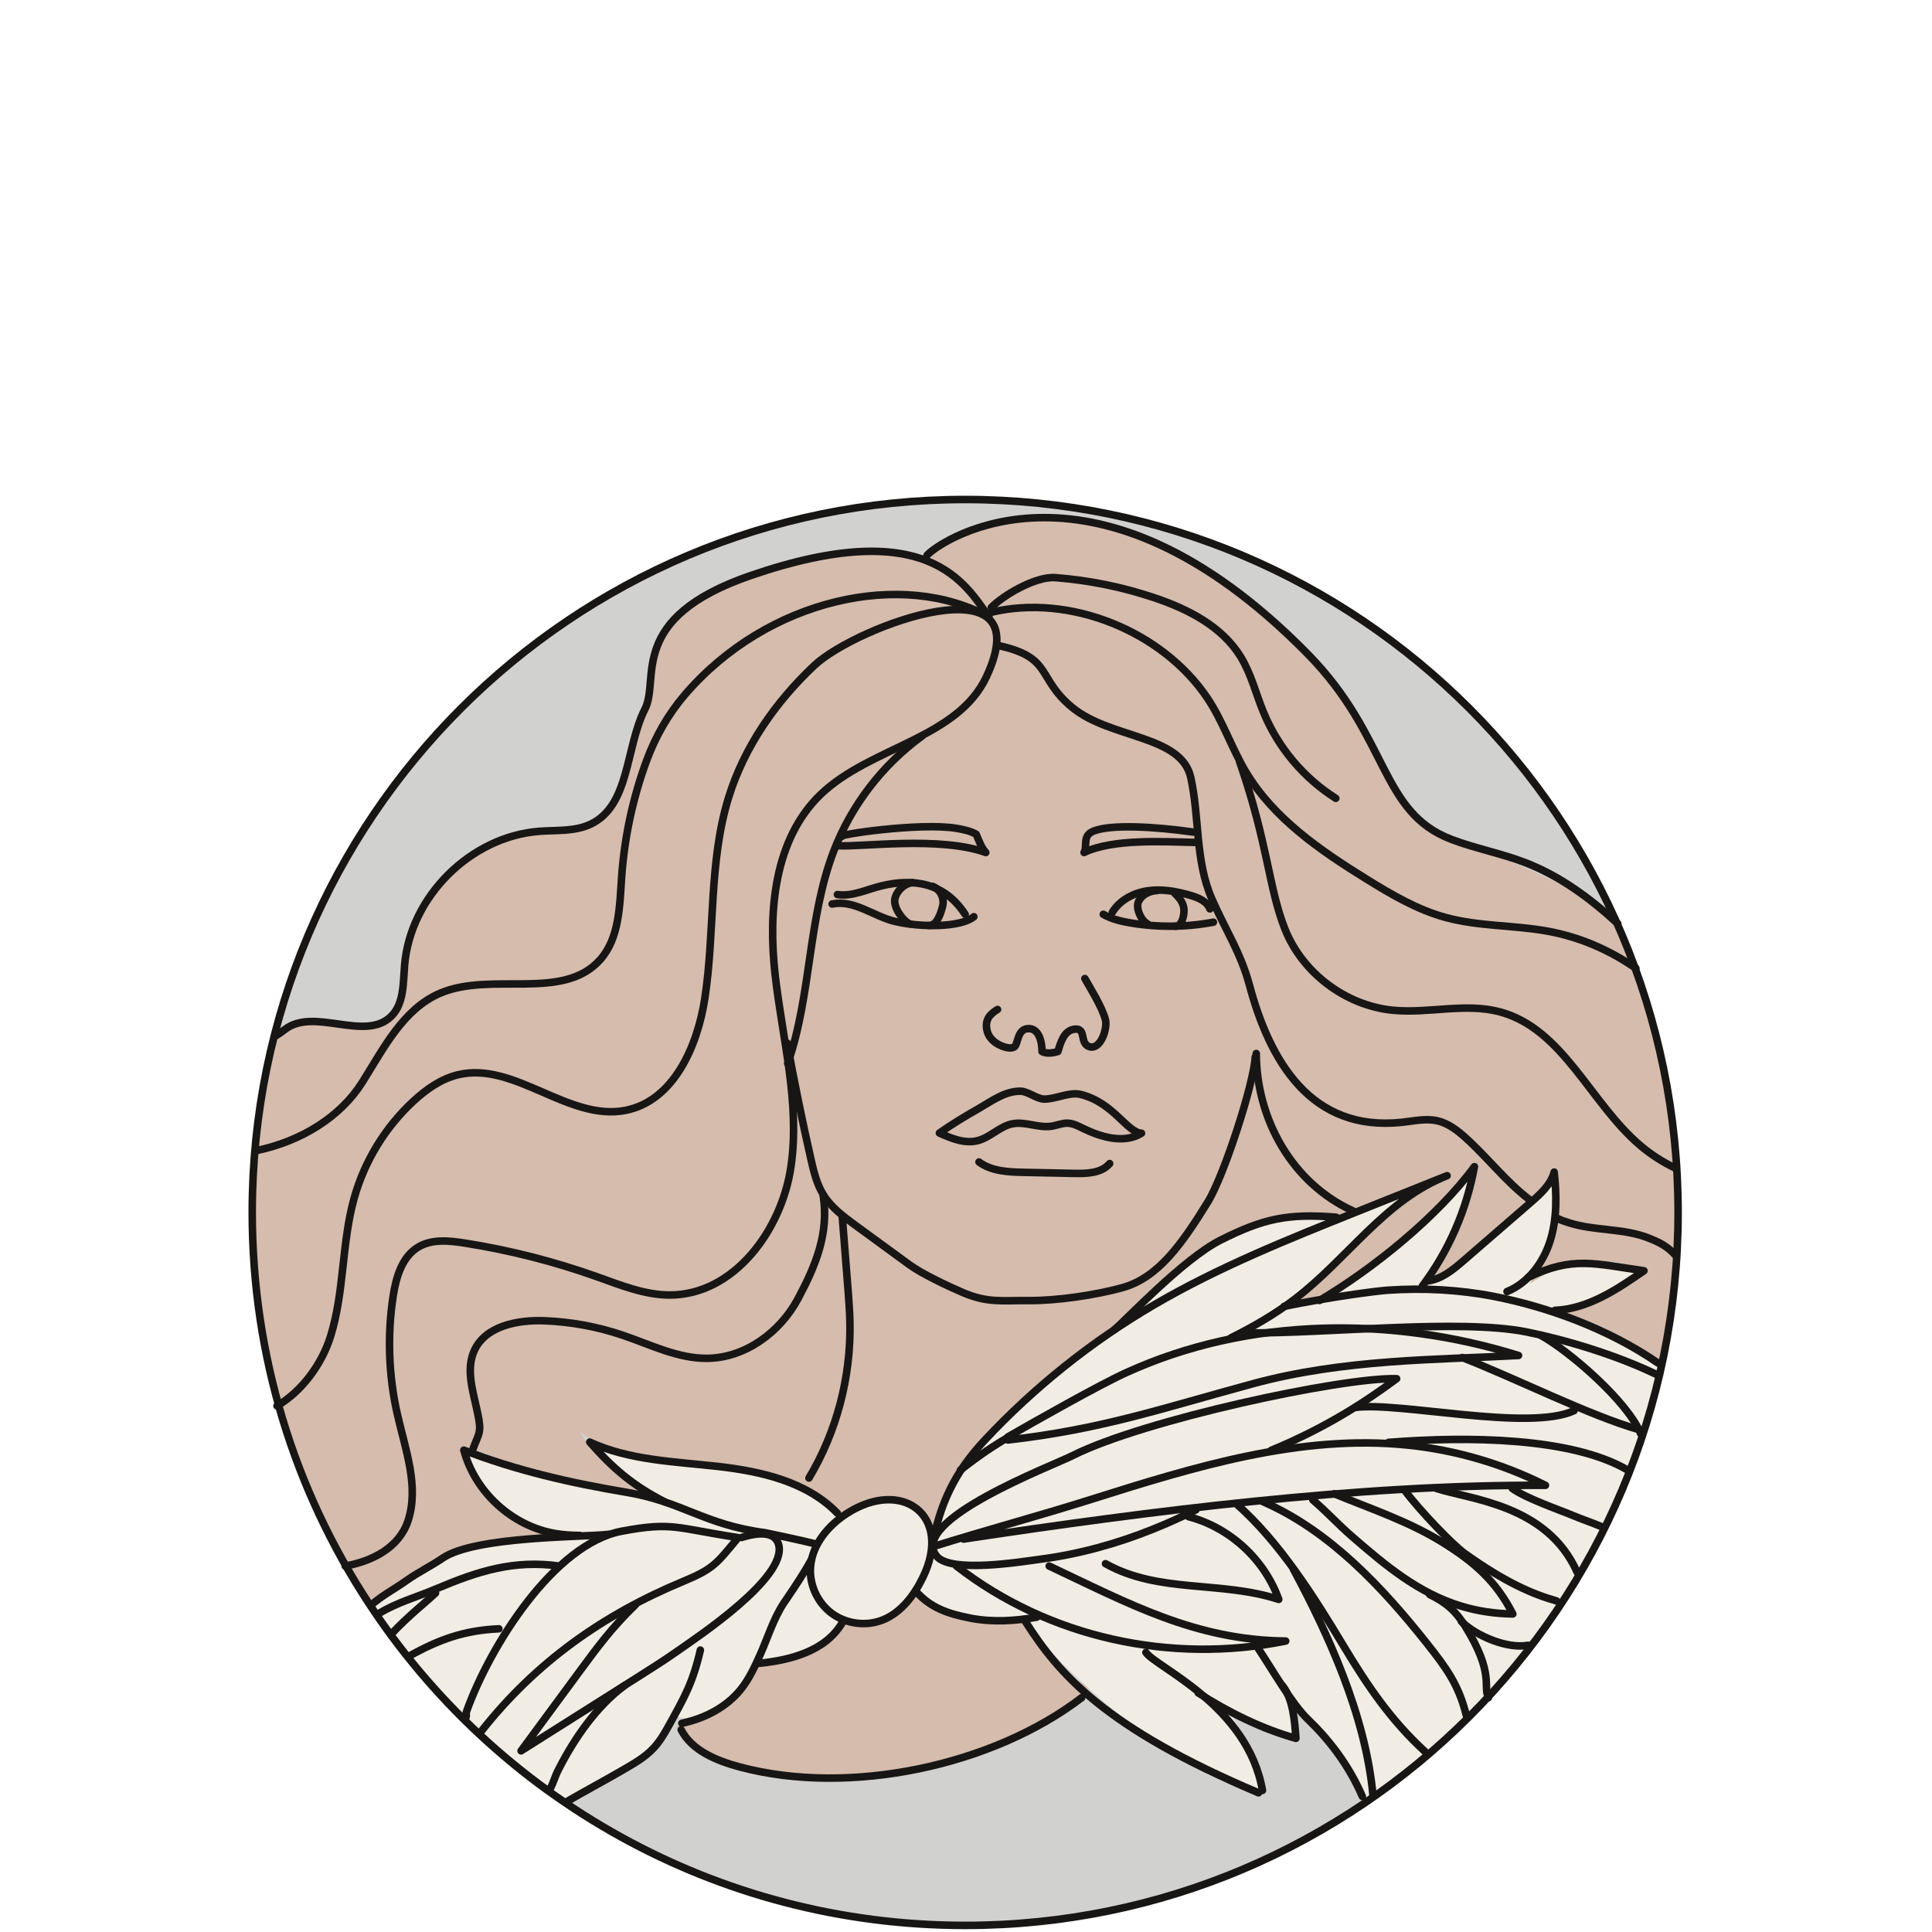 <?xml version="1.0" encoding="UTF-8" standalone="no"?>
<svg
   xmlns:dc="http://purl.org/dc/elements/1.1/"
   xmlns:cc="http://creativecommons.org/ns#"
   xmlns:rdf="http://www.w3.org/1999/02/22-rdf-syntax-ns#"
   xmlns:svg="http://www.w3.org/2000/svg"
   xmlns="http://www.w3.org/2000/svg"
   viewBox="0 0 444.444 444.444"
   height="444.444"
   width="444.444"
   xml:space="preserve"
   id="svg2"
   version="1.1"><defs
     id="defs6"><clipPath
       id="clipPath18"
       clipPathUnits="userSpaceOnUse"><path
         id="path16"
         d="M 0,333.333 H 333.333 V 0 H 0 Z" /></clipPath><clipPath
       id="clipPath46"
       clipPathUnits="userSpaceOnUse"><path
         id="path44"
         d="m 256.193,97.57 c -1.322,0.557 -2.609,1.085 -3.843,1.568 v 0 z M 282.861,86.687 256.193,97.57 c 8.788,-3.706 19.176,-8.742 26.668,-10.883" /></clipPath><clipPath
       id="clipPath54"
       clipPathUnits="userSpaceOnUse"><path
         id="path52"
         d="m 271.642,89.971 c -7.804,-3.638 -30.266,1.59 -37.763,0.547" /></clipPath><clipPath
       id="clipPath62"
       clipPathUnits="userSpaceOnUse"><path
         id="path60"
         d="m 117.56,34.884 c 1.827,-3.568 6.094,-5.329 10.122,-6.405 18.971,-5.072 43.664,0.221 58.994,11.963" /></clipPath><clipPath
       id="clipPath70"
       clipPathUnits="userSpaceOnUse"><path
         id="path68"
         d="m 158.081,58.776 c 2.546,-2.88 5.598,-3.87 9.37,-4.609 3.772,-0.74 7.679,-0.504 11.464,0.164" /></clipPath><clipPath
       id="clipPath78"
       clipPathUnits="userSpaceOnUse"><path
         id="path76"
         d="m 145.322,53.334 c -2.916,-4.913 -9.053,-6.489 -14.742,-7.009" /></clipPath><clipPath
       id="clipPath86"
       clipPathUnits="userSpaceOnUse"><path
         id="path84"
         d="m 100.032,68.437 c -1.416,0.011 -2.828,0.098 -4.224,0.337 -7.405,1.266 -13.823,7.121 -15.761,14.378 9.071,-3.526 18.526,-5.675 28.094,-7.274 9.625,-1.608 13.409,-5.609 23.944,-6.978 0,0 6.565,-1.376 8.62,-1.915" /></clipPath><clipPath
       id="clipPath94"
       clipPathUnits="userSpaceOnUse"><path
         id="path92"
         d="m 140.021,64.249 c -1.489,-2.78 -4.789,-7.526 -4.789,-7.526 -1.779,-2.736 -2.797,-6.07 -3.954,-8.656 -0.964,-2.153 -1.943,-4.332 -3.417,-6.174 -2.497,-3.122 -6.273,-5.046 -10.184,-5.875" /></clipPath><clipPath
       id="clipPath102"
       clipPathUnits="userSpaceOnUse"><path
         id="path100"
         d="m 192.286,103.927 c 1.915,1.572 11.897,12.22 18.334,15.464 7.422,3.742 11.617,4.628 19.976,3.964" /></clipPath><clipPath
       id="clipPath110"
       clipPathUnits="userSpaceOnUse"><path
         id="path108"
         d="m 206.789,41.263 c 5.116,-3.298 11.084,-6.254 16.855,-7.844 -0.214,3.037 -0.496,6.737 -2.302,9.075" /></clipPath><clipPath
       id="clipPath118"
       clipPathUnits="userSpaceOnUse"><path
         id="path116"
         d="m 217.05,49.061 c 2.39,-3.554 5.835,-9.632 8.62,-12.314 3.664,-3.527 7.04,-7.833 9.442,-13.352" /></clipPath><clipPath
       id="clipPath126"
       clipPathUnits="userSpaceOnUse"><path
         id="path124"
         d="m 236.954,23.482 c -1.292,14.095 -7.924,28.256 -13.747,39.125" /></clipPath><clipPath
       id="clipPath134"
       clipPathUnits="userSpaceOnUse"><path
         id="path132"
         d="M 217.871,24.434 C 215.335,39.103 199.509,45.67 197.759,48.24" /></clipPath><clipPath
       id="clipPath142"
       clipPathUnits="userSpaceOnUse"><path
         id="path140"
         d="m 176.962,53.576 c 5.746,-9.03 13.682,-18.334 40.225,-29.553" /></clipPath><clipPath
       id="clipPath150"
       clipPathUnits="userSpaceOnUse"><path
         id="path148"
         d="M 107.731,42.494 C 102.932,38.918 99.157,33.46 96.431,28.132 95.601,26.511 95.726,26.202 94.87,24.57" /></clipPath><clipPath
       id="clipPath158"
       clipPathUnits="userSpaceOnUse"><path
         id="path156"
         d="m 97.606,22.381 c 3.896,2.266 6.283,3.483 10.178,5.749 1.771,1.03 3.569,2.082 4.974,3.573 1.043,1.108 1.837,2.424 2.573,3.756 2.812,5.086 4.223,7.531 5.535,13.192" /></clipPath><clipPath
       id="clipPath166"
       clipPathUnits="userSpaceOnUse"><path
         id="path164"
         d="m 205.115,71.673 c 7.09,-1.848 13.113,-7.372 15.566,-14.276 -10.052,3.267 -20.683,0.994 -29.9,6.167" /></clipPath><clipPath
       id="clipPath174"
       clipPathUnits="userSpaceOnUse"><path
         id="path172"
         d="m 165.059,63.154 c 15.951,-12.405 37.016,-16.938 56.824,-12.942 -15.595,0.154 -27.078,6.467 -40.816,12.942" /></clipPath><clipPath
       id="clipPath182"
       clipPathUnits="userSpaceOnUse"><path
         id="path180"
         d="m 196.999,137.848 c -3.034,-1.859 -6.98,-0.689 -10.176,0.875 -0.813,0.398 -1.649,0.828 -2.553,0.86 -0.96,0.035 -1.875,-0.383 -2.825,-0.527 -2.232,-0.336 -4.505,0.854 -6.719,0.422 -2.193,-0.429 -3.834,-2.351 -5.997,-2.911 -2.22,-0.575 -4.52,0.38 -6.614,1.313 2.207,1.556 4.427,2.879 6.77,4.223 2.342,1.344 4.567,3.039 7.267,2.999 1.177,-0.017 2.776,-1.303 3.952,-1.357 1.902,-0.087 4.441,1.262 6.294,0.821 5.746,-1.368 8.011,-6.542 10.601,-6.718" /></clipPath><clipPath
       id="clipPath190"
       clipPathUnits="userSpaceOnUse"><path
         id="path188"
         d="m 168.951,132.885 c 2.174,-1.615 5.076,-1.735 7.783,-1.79 2.9,-0.06 5.799,-0.12 8.698,-0.18 2.176,-0.045 4.66,0.041 6.07,1.699" /></clipPath><clipPath
       id="clipPath198"
       clipPathUnits="userSpaceOnUse"><path
         id="path196"
         d="m 202.746,179.229 c 0.81,-0.74 1.53,-1.692 1.58,-2.787 0.05,-1.095 -0.413,-2.971 -1.505,-2.873" /></clipPath><clipPath
       id="clipPath206"
       clipPathUnits="userSpaceOnUse"><path
         id="path204"
         d="m 199.674,179.726 c -1.277,-0.052 -2.582,-0.693 -3.168,-1.829 -0.585,-1.136 0.389,-3.336 1.526,-3.918" /></clipPath><clipPath
       id="clipPath214"
       clipPathUnits="userSpaceOnUse"><path
         id="path212"
         d="m 157.534,181.094 c -1.409,-0.091 -2.84,-1.442 -3.105,-2.828 -0.265,-1.387 1.282,-3.682 2.557,-4.287" /></clipPath><clipPath
       id="clipPath222"
       clipPathUnits="userSpaceOnUse"><path
         id="path220"
         d="m 160.964,180.451 c 1.275,-0.515 2.052,-2.032 1.725,-3.368 -0.327,-1.335 -1.051,-3.51 -2.419,-3.378" /></clipPath><clipPath
       id="clipPath230"
       clipPathUnits="userSpaceOnUse"><path
         id="path228"
         d="m 208.801,176.564 c -0.503,1.313 -1.986,1.927 -3.335,2.322 -2.38,0.697 -4.882,1.16 -7.336,0.813 -2.455,-0.347 -4.871,-1.601 -6.165,-3.716" /></clipPath><clipPath
       id="clipPath238"
       clipPathUnits="userSpaceOnUse"><path
         id="path236"
         d="m 190.402,175.628 c 1.402,-0.815 3.012,-1.196 4.61,-1.47 4.753,-0.817 9.651,-0.778 14.391,0.113" /></clipPath><clipPath
       id="clipPath246"
       clipPathUnits="userSpaceOnUse"><path
         id="path244"
         d="m 144.519,179.037 c 2.56,-0.377 5.039,0.878 7.554,1.491 5.591,1.363 10.933,0.566 14.491,-4.907" /></clipPath><clipPath
       id="clipPath254"
       clipPathUnits="userSpaceOnUse"><path
         id="path252"
         d="m 168.064,175.214 c -2.261,-1.869 -9.179,-1.871 -13.602,-0.817 -3.77,0.899 -7.038,3.79 -10.855,3.009" /></clipPath><clipPath
       id="clipPath262"
       clipPathUnits="userSpaceOnUse"><path
         id="path260"
         d="m 187.218,164.542 c 0.685,-1.233 3.011,-4.926 3.558,-7.115 0.375,-1.502 -0.821,-5.199 -2.737,-4.652 -1.86,0.532 -0.418,3.397 -2.736,3.01 -1.642,-0.273 -2.231,-2.131 -2.736,-3.831 0,0 -1.707,-0.603 -2.737,0 0,0 0.068,3.778 -2.155,3.942 -2.223,0.163 -1.912,-2.825 -2.696,-3.194 -0.484,-0.229 -1.119,-0.137 -1.645,0.031 -1.598,0.51 -2.755,1.547 -3.028,2.982 -0.327,1.712 0.488,2.673 1.843,3.491" /></clipPath><clipPath
       id="clipPath270"
       clipPathUnits="userSpaceOnUse"><path
         id="path268"
         d="m 247.835,76.562 c 5.746,-1.915 19.155,-2.736 24.354,-14.503" /></clipPath><clipPath
       id="clipPath278"
       clipPathUnits="userSpaceOnUse"><path
         id="path276"
         d="m 242.362,76.289 c 2.668,-3.604 8.408,-9.524 10.398,-10.946 7.005,-5.003 11.704,-7.034 15.872,-8.209" /></clipPath><clipPath
       id="clipPath286"
       clipPathUnits="userSpaceOnUse"><path
         id="path284"
         d="m 265.895,102.969 c 5.091,-2.798 15.101,-11.565 17.24,-16.966" /></clipPath><clipPath
       id="clipPath294"
       clipPathUnits="userSpaceOnUse"><path
         id="path292"
         d="m 230.27,75.624 c 6.431,-2.641 12.78,-4.758 18.525,-8.291 5.746,-3.534 9.456,-6.909 12.284,-12.447 -3.029,0.035 -6.018,0.482 -8.815,1.32 -7.499,2.247 -13.227,7.12 -18.712,11.858 -2.816,2.433 -4.18,4.075 -6.996,6.508" /></clipPath><clipPath
       id="clipPath302"
       clipPathUnits="userSpaceOnUse"><path
         id="path300"
         d="m 263.706,112.957 c 7.743,3.744 11.485,2.346 20.003,1.158 -4.677,-3.242 -9.696,-6.603 -15.382,-6.831" /></clipPath><clipPath
       id="clipPath310"
       clipPathUnits="userSpaceOnUse"><path
         id="path308"
         d="m 260.076,110.527 c 3.682,1.498 6.281,5.006 7.463,8.801 1.181,3.795 1.106,7.868 0.672,11.819 -0.569,-2.168 -2.349,-3.771 -4.043,-5.239 -3.838,-3.327 -7.676,-6.653 -11.514,-9.98 -1.9,-1.647 -3.978,-3.373 -6.483,-3.601" /></clipPath><clipPath
       id="clipPath318"
       clipPathUnits="userSpaceOnUse"><path
         id="path316"
         d="m 165.743,79.709 c 3.38,2.658 5.806,4.243 8.552,5.861" /></clipPath><clipPath
       id="clipPath326"
       clipPathUnits="userSpaceOnUse"><path
         id="path324"
         d="m 173.952,85.456 c 4.55,2.619 15.684,8.928 20.464,11.1 21.01,9.548 45.611,9.788 67.647,2.935 -14.228,-0.764 -30.131,-0.611 -45.834,-4.868 -15.702,-4.258 -26.112,-7.874 -42.277,-9.714" /></clipPath><clipPath
       id="clipPath334"
       clipPathUnits="userSpaceOnUse"><path
         id="path332"
         d="m 227.722,108.989 c 9.256,5.504 20.339,14.422 26.725,23.092 -1.332,-7.432 -4.43,-14.54 -8.967,-20.575" /></clipPath><clipPath
       id="clipPath342"
       clipPathUnits="userSpaceOnUse"><path
         id="path340"
         d="m 144.503,72.279 c -5.236,5.421 -13.137,7.222 -20.626,8.068 -7.488,0.846 -15.256,1.047 -22.101,4.2 4.017,-4.592 7.503,-7.529 12.933,-10.311" /></clipPath><clipPath
       id="clipPath350"
       clipPathUnits="userSpaceOnUse"><path
         id="path348"
         d="M 75.168,58.502 C 73.201,56.63 70.662,54.749 67.506,51.387" /></clipPath><clipPath
       id="clipPath358"
       clipPathUnits="userSpaceOnUse"><path
         id="path356"
         d="m 70.516,47.556 c 5.263,2.948 9.609,4.499 15.582,4.769" /></clipPath><clipPath
       id="clipPath366"
       clipPathUnits="userSpaceOnUse"><path
         id="path364"
         d="M 109.646,56.45 C 105.641,52.59 103.162,49.23 99.851,44.737 96.542,40.244 93.233,35.752 89.923,31.26 l 19.961,12.615 c 2.305,1.458 4.611,2.915 6.845,4.479 3.795,2.657 19.034,12.771 17.667,18.415 -0.54,2.231 -3.15,2.339 -6.416,1.311" /></clipPath><clipPath
       id="clipPath374"
       clipPathUnits="userSpaceOnUse"><path
         id="path372"
         d="M 127.296,68.08 C 116.685,69.696 116.077,70.816 107.32,69.174 95.611,66.979 84.605,49.398 80.559,38.192 80.264,37.376 80.648,37.706 80.367,36.884" /></clipPath><clipPath
       id="clipPath382"
       clipPathUnits="userSpaceOnUse"><path
         id="path380"
         d="m 83.103,34.695 c 9.35,11.835 20.924,20.058 34.861,25.839 5.221,2.166 5.711,3.069 9.332,7.409" /></clipPath><clipPath
       id="clipPath390"
       clipPathUnits="userSpaceOnUse"><path
         id="path388"
         d="m 104.995,68.627 c -4.177,-0.502 -22.986,-0.274 -28.609,-4.11 -1.992,-1.36 -4.173,-2.412 -6.144,-3.801 -2.602,-1.835 -3.531,-2.139 -6.02,-4.129" /></clipPath><clipPath
       id="clipPath398"
       clipPathUnits="userSpaceOnUse"><path
         id="path396"
         d="m 65.317,54.945 c 3.402,2.014 6.308,2.735 9.949,4.274 7.283,3.079 13.415,5.027 21.246,3.935" /></clipPath><clipPath
       id="clipPath406"
       clipPathUnits="userSpaceOnUse"><path
         id="path404"
         d="m 221.607,107.965 c 7.459,1.533 15.769,2.652 17.889,2.795 6.138,0.413 12.333,0.095 18.374,-1.084 8.948,-1.745 19.545,-5.481 28.275,-11.496" /></clipPath><clipPath
       id="clipPath414"
       clipPathUnits="userSpaceOnUse"><path
         id="path412"
         d="m 285.965,96.176 c -7.287,3.523 -16.142,6.103 -22.537,7.38 -11.476,2.291 -33.943,-0.268 -48.429,-0.173" /></clipPath><clipPath
       id="clipPath422"
       clipPathUnits="userSpaceOnUse"><path
         id="path420"
         d="m 206.389,72.847 c -2.416,-1.196 -4.875,-2.307 -7.384,-3.317 -6.243,-2.514 -12.797,-4.331 -19.477,-5.199 -3.359,-0.436 -15.489,-2.469 -17.911,0.557 -4.923,6.15 19.936,15.531 23.503,17.333 12.091,6.108 46.421,13.528 55.907,13.269 -5.439,-4.039 -12.347,-8.529 -21.651,-12.36" /></clipPath><clipPath
       id="clipPath430"
       clipPathUnits="userSpaceOnUse"><path
         id="path428"
         d="m 218.008,74.236 c 11.457,-5 20.569,-14.769 28.197,-24.376 3.354,-4.225 5.548,-7.219 6.829,-12.428" /></clipPath><clipPath
       id="clipPath438"
       clipPathUnits="userSpaceOnUse"><path
         id="path436"
         d="m 245.919,31.138 c -5.887,5.398 -9.899,11.322 -14.064,18.249 -4.945,8.227 -11.04,17.961 -18.543,24.544" /></clipPath><clipPath
       id="clipPath446"
       clipPathUnits="userSpaceOnUse"><path
         id="path444"
         d="m 166.29,67.806 c 31.944,4.834 68.113,9.45 100.421,9.279 -7.428,3.735 -15.541,6.102 -23.812,6.946 -18.505,1.89 -36.856,-3.776 -54.595,-9.374 -9.532,-3.008 -17.955,-5.212 -27.487,-8.219 1.374,7.442 3.909,12.86 9.075,18.39 8.553,9.155 18.44,17.061 29.253,23.39 11.113,6.505 23.119,11.314 35.074,16.097 5.17,2.069 10.341,4.138 15.511,6.207 -10.81,-4.263 -17.058,-14.251 -26.292,-21.305 -3.425,-2.616 -7.165,-4.759 -11.025,-6.688" /></clipPath><clipPath
       id="clipPath454"
       clipPathUnits="userSpaceOnUse"><path
         id="path452"
         d="m 146.12,72.209 c -3.191,-2.061 -5.89,-5.287 -6.233,-9.07 -0.28,-3.077 1.132,-6.255 3.603,-8.11 2.471,-1.854 5.917,-2.323 8.794,-1.195 3.19,1.251 5.418,4.192 6.935,7.265 5.296,10.726 -3.502,17.31 -13.099,11.11" /></clipPath><clipPath
       id="clipPath462"
       clipPathUnits="userSpaceOnUse"><path
         id="path460"
         d="m 159.104,206.377 c -6.851,-4.984 -12.215,-11.986 -15.242,-19.899 -4.47,-11.681 -3.82,-24.787 -7.924,-36.602" /></clipPath><clipPath
       id="clipPath470"
       clipPathUnits="userSpaceOnUse"><path
         id="path468"
         d="m 135.85,153.4 c 1.222,-6.695 2.586,-13.364 4.091,-20.002 0.485,-2.141 1.003,-4.322 2.161,-6.186 1.364,-2.195 3.502,-3.775 5.589,-5.299 3.087,-2.256 6.175,-4.511 9.262,-6.767 2.164,-1.58 6.732,-3.731 9.195,-4.785 4.304,-1.842 6.746,-1.352 11.427,-1.391 4.824,-0.04 11.422,0.935 16.074,2.212 6.237,1.711 10.335,7.592 14.777,14.776 2.833,4.584 7.992,20.596 8.196,25.047" /></clipPath><clipPath
       id="clipPath478"
       clipPathUnits="userSpaceOnUse"><path
         id="path476"
         d="m 145.351,123.495 c 0.248,-3.274 0.756,-9.434 1.004,-12.709 0.142,-1.866 0.283,-3.735 0.321,-5.607 0.193,-9.422 -2.302,-18.887 -7.071,-26.835" /></clipPath><clipPath
       id="clipPath486"
       clipPathUnits="userSpaceOnUse"><path
         id="path484"
         d="m 142.068,127.053 c 1.002,-6.459 -1.275,-12.013 -4.359,-17.776 -3.083,-5.763 -9.076,-10.189 -15.611,-10.275 -5.103,-0.067 -9.848,2.371 -14.683,4.004 -4.32,1.458 -8.849,2.295 -13.405,2.476 -4.659,0.185 -10.18,-0.868 -12.14,-5.098 -1.539,-3.32 -0.21,-7.168 0.543,-10.749 0.752,-3.581 0.275,-3.355 -0.82,-6.365" /></clipPath><clipPath
       id="clipPath494"
       clipPathUnits="userSpaceOnUse"><path
         id="path492"
         d="m 171.074,228.574 c 1.989,2.063 7.61,5.419 11.05,5.155 5.779,-0.442 11.503,-1.6 17,-3.438 5.857,-1.96 11.762,-4.961 14.988,-10.227 1.822,-2.975 2.641,-6.439 3.978,-9.661 2.503,-6.037 6.912,-11.268 12.438,-14.759" /></clipPath><clipPath
       id="clipPath502"
       clipPathUnits="userSpaceOnUse"><path
         id="path500"
         d="m 205.938,189.818 c -6.769,0.959 -14.228,1.367 -17.215,0.173 -2.052,-0.821 -0.975,-2.591 -1.641,-3.695 5.063,2.399 13.586,1.856 19.293,1.736" /></clipPath><clipPath
       id="clipPath510"
       clipPathUnits="userSpaceOnUse"><path
         id="path508"
         d="m 144.726,187.461 c 3.967,-0.236 17.533,1.663 25.395,-1.168 -0.85,0.955 -1.145,2.009 -1.657,3.153 -1.019,0.575 -2.212,0.818 -3.386,1.017 -6.311,1.068 -21.207,-1.166 -19.858,-1.434" /></clipPath><clipPath
       id="clipPath518"
       clipPathUnits="userSpaceOnUse"><path
         id="path516"
         d="m 47.384,154.523 c 0.575,0.347 1.16,0.746 1.761,1.215 5.046,3.934 13.818,-2.198 18.374,2.295 2.216,2.186 2.049,5.716 2.305,8.818 0.977,11.863 11.419,22.222 23.288,23.105 2.982,0.222 6.122,-0.059 8.82,1.23 6.823,3.26 5.965,13.162 9.39,19.903 2.602,5.122 -3.254,15.638 18.295,23.026 30.514,10.462 36.942,-1.436 41.046,-7.183 -14.776,8.21 -38.173,3.284 -52.487,-13.432 -2.858,-3.337 -5.053,-7.182 -6.573,-11.305 -2.378,-6.449 -3.837,-13.237 -4.32,-20.095 -0.353,-5.025 -0.37,-10.579 -3.731,-14.332 -6.435,-7.182 -18.754,-1.964 -27.617,-5.764 -6.352,-2.724 -9.726,-9.498 -13.403,-15.35 -3.754,-5.972 -10.545,-10.2 -18.286,-11.806" /></clipPath><clipPath
       id="clipPath526"
       clipPathUnits="userSpaceOnUse"><path
         id="path524"
         d="m 59.57,63.154 c 4.7,0.831 9.31,3.203 10.832,7.769 1.984,5.949 -0.451,12.334 -1.835,18.45 -1.51,6.673 -1.754,13.629 -0.716,20.39 0.496,3.234 1.522,6.764 4.33,8.442 2.356,1.409 5.32,1.114 8.031,0.686 7.78,-1.227 15.445,-3.181 22.863,-5.826 4.064,-1.45 8.172,-3.129 12.486,-3.137 11.104,-0.019 19.363,11.206 20.946,22.196 1.583,10.99 -1.494,22.042 -2.738,33.075 -1.245,11.034 -0.136,23.456 7.879,31.14 8.588,8.234 23.593,9.551 28.611,20.342 9.562,20.571 -22.491,8.701 -29.73,1.893 -6.675,-6.277 -12.095,-14.048 -14.796,-22.804 -3.435,-11.134 -2.341,-23.124 -4.097,-34.643 -1.272,-8.346 -5.434,-17.742 -13.724,-19.341 -9.825,-1.896 -19.1,8.468 -28.837,6.16 -2.922,-0.692 -5.468,-2.485 -7.678,-4.518 -4.9,-4.509 -8.508,-10.408 -10.29,-16.824 -2.149,-7.74 -1.668,-16.049 -4.037,-23.725 -1.512,-4.9 -4.977,-9.58 -9.266,-12.087" /></clipPath><clipPath
       id="clipPath534"
       clipPathUnits="userSpaceOnUse"><path
         id="path532"
         d="m 216.798,151.611 c 0.055,-11.452 6.25,-22.411 16.671,-27.161" /></clipPath><clipPath
       id="clipPath542"
       clipPathUnits="userSpaceOnUse"><path
         id="path540"
         d="m 171.074,227.753 c 13.523,3.225 29.446,-3.22 37.239,-14.732 2.697,-3.985 4.209,-8.653 6.671,-12.787 4.79,-8.048 12.822,-13.554 20.782,-18.49 4.346,-2.695 8.819,-5.33 13.754,-6.671 5.685,-1.545 11.7,-1.296 17.497,-2.342 5.542,-1 10.667,-3.211 15.297,-6.414" /></clipPath><clipPath
       id="clipPath550"
       clipPathUnits="userSpaceOnUse"><path
         id="path548"
         d="m 213.904,202.027 c 4.925,-14.161 5.023,-21.856 7.847,-28.95 3.014,-7.571 10.456,-13.182 18.563,-13.998 6.165,-0.621 12.529,1.313 18.515,-0.285 10.936,-2.918 15.594,-15.699 24.212,-23.037 1.82,-1.551 3.844,-2.859 5.999,-3.895" /></clipPath><clipPath
       id="clipPath558"
       clipPathUnits="userSpaceOnUse"><path
         id="path556"
         d="m 172.305,222.007 c 9.441,-2.053 6.54,-5.573 12.724,-10.672 6.603,-5.443 18.845,-4.734 20.47,-12.101 1.547,-7.014 0.723,-14.287 3.665,-21.001 2.284,-5.214 4.96,-9.236 6.448,-14.787 3.506,-13.08 10.557,-25.43 26.386,-23.706 2.018,0.219 4.071,0.705 6.05,0.255 1.879,-0.428 3.468,-1.655 4.897,-2.948 3.98,-3.6 6.84,-7.469 11.035,-10.682" /></clipPath><clipPath
       id="clipPath566"
       clipPathUnits="userSpaceOnUse"><path
         id="path564"
         d="m 268.632,123.218 c 0.85,-0.429 1.275,-0.554 2.204,-0.848 4.412,-1.395 9.295,-0.899 13.604,-2.585 1.962,-0.768 3.29,-1.451 4.715,-2.997" /></clipPath><clipPath
       id="clipPath574"
       clipPathUnits="userSpaceOnUse"><path
         id="path572"
         d="m 159.991,237.604 c 2.653,2.856 29.143,20.113 65.674,-17.034 14.095,-14.333 12.442,-27.322 24.829,-32.017 4.136,-1.567 8.526,-2.387 12.655,-3.973 6.044,-2.321 11.253,-6.155 16.038,-10.567" /></clipPath><clipPath
       id="clipPath586"
       clipPathUnits="userSpaceOnUse"><path
         id="path584"
         d="M 0,333.333 H 333.333 V 0 H 0 Z" /></clipPath></defs><g
     transform="matrix(1.333,0,0,-1.333,0,444.444)"
     id="g10"><g
       id="g12"><g
         clip-path="url(#clipPath18)"
         id="g14"><g
           transform="translate(289.806,123.971)"
           id="g20"><path
             id="path22"
             style="fill:#d1d1d0;fill-opacity:1;fill-rule:nonzero;stroke:none"
             d="m 0,0 c 0,-67.951 -55.085,-123.036 -123.036,-123.036 -67.951,0 -123.036,55.085 -123.036,123.036 0,67.951 55.085,123.036 123.036,123.036 C -55.085,123.036 0,67.951 0,0" /></g><g
           transform="translate(145.767,53.577)"
           id="g24"><path
             id="path26"
             style="fill:#d5bcad;fill-opacity:1;fill-rule:nonzero;stroke:none"
             d="m 0,0 c -0.436,-3.226 -5.523,-4.836 -8.483,-6.02 -2.736,-1.095 -6.841,-0.946 -6.841,-2.463 0,-0.274 -2.514,-3.131 -3.831,-4.378 -2.672,-2.532 -6.437,-4.216 -9.96,-5.285 3.543,-5.286 10.267,-7.404 16.58,-8.211 14.705,-1.879 21.726,-0.755 35.794,3.918 4.731,1.572 18.555,8.269 18.882,11.22 C 36.919,-8.634 32.95,-5.478 32.016,0.274 32.071,-0.065 25.588,-0.556 20.249,0.547 16.272,1.369 13.233,3.733 12.587,4.378 12.314,4.652 10.946,1.915 6.18,-0.071 3.814,-1.057 2.162,-1.494 0,0" /></g><g
           transform="translate(93.761,24.03)"
           id="g28"><path
             id="path30"
             style="fill:#f1ede4;fill-opacity:1;fill-rule:nonzero;stroke:none"
             d="m 0,0 c 1.38,-0.859 2.609,-1.375 3.571,-1.375 1.095,0 10.906,5.307 14.777,8.209 3.871,2.903 1.642,4.379 4.718,6.276 2.873,-0.86 7.387,1.185 9.511,3.302 2.125,2.117 3.48,5.862 4.935,5.949 5.737,0.345 12.861,2.231 14.718,7.662 4.407,-2.224 10.501,0.206 12.169,4.851 4.573,-5.054 10.593,-5.054 19.119,-5.413 3.209,-5.789 27.321,-28.373 40.729,-29.468 -1.329,7.122 -6.294,14.777 -6.294,14.777 l 11.493,-5.199 c 0.206,2.34 1.039,2.978 0.274,5.199 5.199,-5.199 9.857,-9.096 12.314,-16.418 13.323,8.858 27.308,24.092 35.573,37.489 8.265,13.396 10.988,23.701 15.552,38.766 -3.556,0.736 -5.948,2.538 -8.711,3.922 -2.792,1.398 -5.951,2.385 -9.03,4.378 5.815,1.855 9.03,2.736 14.556,6.828 -5.965,2.087 -12.569,2.308 -18.66,0.624 3.018,4.915 5.034,10.86 3.283,16.355 -2.503,-3.718 -7.034,-7.642 -11.493,-11.219 -5.21,-4.181 -10.291,-7.728 -11.445,-7.485 10.898,15.147 6.041,14.783 9.256,20.346 -6.294,-6.841 -7.019,-9.208 -14.229,-15.051 -0.608,-0.492 -10.254,-7.086 -10.946,-7.662 -1.054,-0.876 -7.944,-1.907 -6.841,-1.094 5.199,3.831 11.401,11.254 14.503,13.682 6.294,4.926 10.063,7.578 12.587,8.483 -3.344,-0.905 -13.888,-5.514 -18.607,-7.662 -7.364,2.987 -17.079,-1.471 -23.579,-6.041 C 108.295,89.139 103.17,84.754 98.054,80.377 92.152,75.327 89.65,72.907 83.748,67.857 77.762,62.735 70.613,58.006 67.603,44.871 c -0.778,-0.01 -3.249,5.803 -6.567,6.02 -3.1,0.202 -8.151,-1.273 -10.202,-3.69 -2.059,5.283 -8.55,6.99 -14.132,7.987 -9.754,1.742 -20.817,2.818 -28.205,5.28 2.212,-3.901 8.672,-8.522 12.861,-10.124 -10.844,1.644 -25.471,5.634 -35.912,8.994 2.663,-8.144 12.569,-15.435 21.136,-15.562 -12.891,0.691 -22.74,0.573 -36.395,-11.493 5.719,-7.089 5.473,-8.209 12.861,-16.145 1.137,-1.22 3.248,-3.581 5.743,-6.183" /></g><g
           transform="translate(82.552,33.984)"
           id="g32"><path
             id="path34"
             style="fill:#f1ede4;fill-opacity:1;fill-rule:nonzero;stroke:none"
             d="M 0,0 C 3.53,-3.683 7.826,-7.849 11.209,-9.955" /></g><g
           transform="translate(63.675,56.039)"
           id="g36"><path
             id="path38"
             style="fill:#d5bcad;fill-opacity:1;fill-rule:nonzero;stroke:none"
             d="m 0,0 c -8.233,14.048 -15.926,30.99 -18.334,47.614 -2.03,14.014 -1.686,25.476 -0.274,39.131 0.821,7.935 1.369,9.851 3.01,12.314 1.718,2.576 6.553,2.1 10.125,1.368 10.672,-2.189 11.767,4.104 11.493,10.125 -0.195,4.299 1.861,9.301 4.734,12.507 17.978,20.056 26.735,4.185 31.66,16.499 4.596,11.489 4.841,18.08 6.841,24.627 3.01,9.852 13.313,12.926 22.165,15.324 12.679,3.436 9.646,4.105 23.807,1.642 1.82,-0.316 3.557,4.652 17.787,6.841 9.408,1.448 23.224,-3.958 30.511,-8.209 14.754,-8.536 23.076,-19.08 31.195,-34.068 8.004,-14.777 11.601,-12.079 17.239,-14.777 7.001,-3.35 17.607,-6.762 22.575,-12.724 2.053,-2.463 8.074,-22.332 9.03,-26.681 4.515,-20.523 0.821,-48.434 -0.925,-50.245 -4.869,4.812 -11.051,8.281 -17.695,9.931 2.623,0.851 5.013,1.034 7.538,2.141 2.628,1.153 5.386,3.239 7.881,4.657 -3.388,1.776 -8.482,2.127 -12.396,1.363 -3.108,-0.606 -5.08,-1.957 -7.662,-3.557 3.831,6.841 6.567,7.388 4.105,20.523 -0.509,-5.994 -4.651,-6.529 -8.757,-10.125 -3.924,-3.435 -9.851,-9.03 -13.408,-10.672 1.413,2.811 4.213,6.012 5.472,9.031 1.74,4.169 1.867,8.206 3.284,12.314 -1.094,-2.463 -6.438,-7.862 -10.125,-11.22 -5.853,-5.331 -13.433,-11.619 -21.343,-13.408 0.656,1.918 5.472,4.378 9.851,9.03 4.851,5.154 11.8,10.265 14.229,11.767 7.006,4.33 -9.03,-3.011 -15.598,-5.473 -3.644,-1.367 -1.12,1.274 -12.587,-0.548 -6.014,-0.955 -17.241,-10.536 -22.165,-15.05 -3.284,-3.01 -12.496,-9.391 -20.249,-16.145 C 104.531,28.459 99.058,21.618 97.69,13.135 95.811,18.698 85.65,21.618 81.545,15.05 67.863,30.648 48.857,20.105 36.394,30.374 38.602,25.835 46.245,20.018 50.897,18.06 45.202,20.186 38.858,20.34 30.921,22.439 24.936,24.021 20.984,26.946 16.418,27.364 19.155,15.871 28.428,12.501 35.573,12.588 29.955,12.073 23.056,12.505 16.692,10.398 10.277,8.275 4.401,3.601 0,0" /></g></g></g><g
       id="g40"><g
         clip-path="url(#clipPath46)"
         id="g42"><g
           id="g48"><g
             clip-path="url(#clipPath54)"
             id="g50"><g
               id="g56"><g
                 clip-path="url(#clipPath62)"
                 id="g58"><g
                   id="g64"><g
                     clip-path="url(#clipPath70)"
                     id="g66"><g
                       id="g72"><g
                         clip-path="url(#clipPath78)"
                         id="g74"><g
                           id="g80"><g
                             clip-path="url(#clipPath86)"
                             id="g82"><g
                               id="g88"><g
                                 clip-path="url(#clipPath94)"
                                 id="g90"><g
                                   id="g96"><g
                                   clip-path="url(#clipPath102)"
                                   id="g98"><g
                                   id="g104"><g
                                   clip-path="url(#clipPath110)"
                                   id="g106"><g
                                   id="g112"><g
                                   clip-path="url(#clipPath118)"
                                   id="g114"><g
                                   id="g120"><g
                                   clip-path="url(#clipPath126)"
                                   id="g122"><g
                                   id="g128"><g
                                   clip-path="url(#clipPath134)"
                                   id="g130"><g
                                   id="g136"><g
                                   clip-path="url(#clipPath142)"
                                   id="g138"><g
                                   id="g144"><g
                                   clip-path="url(#clipPath150)"
                                   id="g146"><g
                                   id="g152"><g
                                   clip-path="url(#clipPath158)"
                                   id="g154"><g
                                   id="g160"><g
                                   clip-path="url(#clipPath166)"
                                   id="g162"><g
                                   id="g168"><g
                                   clip-path="url(#clipPath174)"
                                   id="g170"><g
                                   id="g176"><g
                                   clip-path="url(#clipPath182)"
                                   id="g178"><g
                                   id="g184"><g
                                   clip-path="url(#clipPath190)"
                                   id="g186"><g
                                   id="g192"><g
                                   clip-path="url(#clipPath198)"
                                   id="g194"><g
                                   id="g200"><g
                                   clip-path="url(#clipPath206)"
                                   id="g202"><g
                                   id="g208"><g
                                   clip-path="url(#clipPath214)"
                                   id="g210"><g
                                   id="g216"><g
                                   clip-path="url(#clipPath222)"
                                   id="g218"><g
                                   id="g224"><g
                                   clip-path="url(#clipPath230)"
                                   id="g226"><g
                                   id="g232"><g
                                   clip-path="url(#clipPath238)"
                                   id="g234"><g
                                   id="g240"><g
                                   clip-path="url(#clipPath246)"
                                   id="g242"><g
                                   id="g248"><g
                                   clip-path="url(#clipPath254)"
                                   id="g250"><g
                                   id="g256"><g
                                   clip-path="url(#clipPath262)"
                                   id="g258"><g
                                   id="g264"><g
                                   clip-path="url(#clipPath270)"
                                   id="g266"><g
                                   id="g272"><g
                                   clip-path="url(#clipPath278)"
                                   id="g274"><g
                                   id="g280"><g
                                   clip-path="url(#clipPath286)"
                                   id="g282"><g
                                   id="g288"><g
                                   clip-path="url(#clipPath294)"
                                   id="g290"><g
                                   id="g296"><g
                                   clip-path="url(#clipPath302)"
                                   id="g298"><g
                                   id="g304"><g
                                   clip-path="url(#clipPath310)"
                                   id="g306"><g
                                   id="g312"><g
                                   clip-path="url(#clipPath318)"
                                   id="g314"><g
                                   id="g320"><g
                                   clip-path="url(#clipPath326)"
                                   id="g322"><g
                                   id="g328"><g
                                   clip-path="url(#clipPath334)"
                                   id="g330"><g
                                   id="g336"><g
                                   clip-path="url(#clipPath342)"
                                   id="g338"><g
                                   id="g344"><g
                                   clip-path="url(#clipPath350)"
                                   id="g346"><g
                                   id="g352"><g
                                   clip-path="url(#clipPath358)"
                                   id="g354"><g
                                   id="g360"><g
                                   clip-path="url(#clipPath366)"
                                   id="g362"><g
                                   id="g368"><g
                                   clip-path="url(#clipPath374)"
                                   id="g370"><g
                                   id="g376"><g
                                   clip-path="url(#clipPath382)"
                                   id="g378"><g
                                   id="g384"><g
                                   clip-path="url(#clipPath390)"
                                   id="g386"><g
                                   id="g392"><g
                                   clip-path="url(#clipPath398)"
                                   id="g394"><g
                                   id="g400"><g
                                   clip-path="url(#clipPath406)"
                                   id="g402"><g
                                   id="g408"><g
                                   clip-path="url(#clipPath414)"
                                   id="g410"><g
                                   id="g416"><g
                                   clip-path="url(#clipPath422)"
                                   id="g418"><g
                                   id="g424"><g
                                   clip-path="url(#clipPath430)"
                                   id="g426"><g
                                   id="g432"><g
                                   clip-path="url(#clipPath438)"
                                   id="g434"><g
                                   id="g440"><g
                                   clip-path="url(#clipPath446)"
                                   id="g442"><g
                                   id="g448"><g
                                   clip-path="url(#clipPath454)"
                                   id="g450"><g
                                   id="g456"><g
                                   clip-path="url(#clipPath462)"
                                   id="g458"><g
                                   id="g464"><g
                                   clip-path="url(#clipPath470)"
                                   id="g466"><g
                                   id="g472"><g
                                   clip-path="url(#clipPath478)"
                                   id="g474"><g
                                   id="g480"><g
                                   clip-path="url(#clipPath486)"
                                   id="g482"><g
                                   id="g488"><g
                                   clip-path="url(#clipPath494)"
                                   id="g490"><g
                                   id="g496"><g
                                   clip-path="url(#clipPath502)"
                                   id="g498"><g
                                   id="g504"><g
                                   clip-path="url(#clipPath510)"
                                   id="g506"><g
                                   id="g512"><g
                                   clip-path="url(#clipPath518)"
                                   id="g514"><g
                                   id="g520"><g
                                   clip-path="url(#clipPath526)"
                                   id="g522"><g
                                   id="g528"><g
                                   clip-path="url(#clipPath534)"
                                   id="g530"><g
                                   id="g536"><g
                                   clip-path="url(#clipPath542)"
                                   id="g538"><g
                                   id="g544"><g
                                   clip-path="url(#clipPath550)"
                                   id="g546"><g
                                   id="g552"><g
                                   clip-path="url(#clipPath558)"
                                   id="g554"><g
                                   id="g560"><g
                                   clip-path="url(#clipPath566)"
                                   id="g562"><g
                                   id="g568"><g
                                   clip-path="url(#clipPath574)"
                                   id="g570"><g
                                   transform="translate(284.053,125.753)"
                                   id="g576"><path
                                   id="path578"
                                   style="fill:none;stroke:#181615;stroke-width:1.3;stroke-linecap:round;stroke-linejoin:round;stroke-miterlimit:10;stroke-dasharray:none;stroke-opacity:1"
                                   d="m 0,0 c 0,-67.951 -55.085,-123.037 -123.036,-123.037 -67.951,0 -123.036,55.086 -123.036,123.037 0,67.951 55.085,123.037 123.036,123.037 C -55.085,123.037 0,67.951 0,0 Z" /></g></g></g></g></g></g></g></g></g></g></g></g></g></g></g></g></g></g></g></g></g></g></g></g></g></g></g></g></g></g></g></g></g></g></g></g></g></g></g></g></g></g></g></g></g></g></g></g></g></g></g></g></g></g></g></g></g></g></g></g></g></g></g></g></g></g></g></g></g></g></g></g></g></g></g></g></g></g></g></g></g></g></g></g></g></g></g></g></g></g></g></g></g></g></g></g></g></g></g></g></g></g></g></g></g></g></g></g></g></g></g></g></g></g></g></g></g></g></g></g></g></g></g></g></g></g></g></g></g></g></g></g></g></g></g><g
       id="g580"><g
         clip-path="url(#clipPath586)"
         id="g582"><g
           transform="translate(159.991,237.604)"
           id="g588"><path
             id="path590"
             style="fill:none;stroke:#181615;stroke-width:1.3;stroke-linecap:round;stroke-linejoin:round;stroke-miterlimit:10;stroke-dasharray:none;stroke-opacity:1"
             d="m 0,0 c 2.653,2.856 29.143,20.113 65.674,-17.034 14.095,-14.333 12.442,-27.323 24.829,-32.017 4.136,-1.568 8.526,-2.388 12.655,-3.973 6.044,-2.322 11.253,-6.156 16.038,-10.567" /></g><g
           transform="translate(268.632,123.219)"
           id="g592"><path
             id="path594"
             style="fill:none;stroke:#181615;stroke-width:1.3;stroke-linecap:round;stroke-linejoin:round;stroke-miterlimit:10;stroke-dasharray:none;stroke-opacity:1"
             d="m 0,0 c 0.85,-0.429 1.275,-0.554 2.204,-0.848 4.412,-1.396 9.295,-0.899 13.605,-2.585 1.962,-0.768 3.289,-1.451 4.714,-2.998" /></g><g
           transform="translate(172.305,222.007)"
           id="g596"><path
             id="path598"
             style="fill:none;stroke:#181615;stroke-width:1.3;stroke-linecap:round;stroke-linejoin:round;stroke-miterlimit:10;stroke-dasharray:none;stroke-opacity:1"
             d="m 0,0 c 9.441,-2.052 6.539,-5.573 12.724,-10.672 6.603,-5.443 18.844,-4.734 20.47,-12.101 1.547,-7.014 0.723,-14.287 3.664,-21 2.285,-5.215 4.961,-9.237 6.449,-14.788 3.506,-13.08 10.557,-25.43 26.386,-23.706 2.017,0.22 4.071,0.706 6.05,0.255 1.878,-0.428 3.468,-1.655 4.897,-2.948 3.98,-3.6 6.84,-7.469 11.035,-10.681" /></g><g
           transform="translate(213.904,202.028)"
           id="g600"><path
             id="path602"
             style="fill:none;stroke:#181615;stroke-width:1.3;stroke-linecap:round;stroke-linejoin:round;stroke-miterlimit:10;stroke-dasharray:none;stroke-opacity:1"
             d="m 0,0 c 4.926,-14.161 5.023,-21.856 7.847,-28.95 3.014,-7.571 10.456,-13.183 18.564,-13.999 6.165,-0.62 12.529,1.314 18.515,-0.284 10.935,-2.919 15.594,-15.7 24.211,-23.038 1.821,-1.55 3.844,-2.858 5.999,-3.894" /></g><g
           transform="translate(171.074,227.753)"
           id="g604"><path
             id="path606"
             style="fill:none;stroke:#181615;stroke-width:1.3;stroke-linecap:round;stroke-linejoin:round;stroke-miterlimit:10;stroke-dasharray:none;stroke-opacity:1"
             d="m 0,0 c 13.523,3.224 29.446,-3.22 37.239,-14.733 2.698,-3.984 4.21,-8.652 6.671,-12.787 4.791,-8.047 12.823,-13.553 20.782,-18.489 4.347,-2.695 8.819,-5.33 13.755,-6.671 5.684,-1.545 11.699,-1.297 17.496,-2.342 5.542,-1 10.668,-3.211 15.297,-6.414" /></g><g
           transform="translate(216.798,151.611)"
           id="g608"><path
             id="path610"
             style="fill:none;stroke:#181615;stroke-width:1.3;stroke-linecap:round;stroke-linejoin:round;stroke-miterlimit:10;stroke-dasharray:none;stroke-opacity:1"
             d="M 0,0 C 0.056,-11.452 6.251,-22.411 16.671,-27.161" /></g><g
           transform="translate(59.57,63.154)"
           id="g612"><path
             id="path614"
             style="fill:none;stroke:#181615;stroke-width:1.3;stroke-linecap:round;stroke-linejoin:round;stroke-miterlimit:10;stroke-dasharray:none;stroke-opacity:1"
             d="m 0,0 c 4.7,0.831 9.31,3.203 10.832,7.769 1.984,5.949 -0.451,12.334 -1.835,18.451 -1.51,6.672 -1.754,13.628 -0.716,20.389 0.496,3.234 1.522,6.764 4.33,8.443 2.355,1.408 5.32,1.113 8.031,0.685 7.779,-1.227 15.445,-3.181 22.863,-5.826 4.064,-1.45 8.172,-3.129 12.486,-3.137 11.104,-0.019 19.363,11.206 20.946,22.196 1.583,10.99 -1.494,22.042 -2.738,33.075 -1.245,11.034 -0.136,23.456 7.879,31.14 8.588,8.234 23.593,9.552 28.61,20.342 9.563,20.571 -22.49,8.701 -29.729,1.893 C 74.284,149.143 68.864,141.372 66.163,132.616 62.728,121.482 63.822,109.492 62.066,97.973 60.794,89.627 56.632,80.231 48.342,78.632 38.517,76.736 29.242,87.1 19.505,84.792 16.583,84.1 14.036,82.307 11.827,80.274 6.927,75.765 3.319,69.866 1.537,63.45 -0.613,55.71 -0.132,47.401 -2.5,39.725 c -1.512,-4.9 -4.977,-9.58 -9.267,-12.087" /></g><g
           transform="translate(47.384,154.523)"
           id="g616"><path
             id="path618"
             style="fill:none;stroke:#181615;stroke-width:1.3;stroke-linecap:round;stroke-linejoin:round;stroke-miterlimit:10;stroke-dasharray:none;stroke-opacity:1"
             d="m 0,0 c 0.574,0.347 1.16,0.747 1.761,1.215 5.046,3.935 13.818,-2.197 18.374,2.296 2.216,2.185 2.049,5.715 2.305,8.818 0.977,11.862 11.418,22.221 23.288,23.105 2.982,0.221 6.122,-0.059 8.82,1.23 6.822,3.26 5.965,13.161 9.389,19.902 2.602,5.123 -3.253,15.638 18.296,23.027 30.514,10.462 36.941,-1.437 41.046,-7.183 C 108.502,80.619 85.106,75.693 70.792,58.978 67.934,55.641 65.739,51.795 64.219,47.673 61.841,41.223 60.381,34.435 59.899,27.578 59.545,22.552 59.529,16.998 56.167,13.246 49.733,6.064 37.413,11.282 28.551,7.482 22.199,4.758 18.825,-2.016 15.147,-7.868 11.394,-13.841 4.603,-18.068 -3.138,-19.674" /></g><g
           transform="translate(144.726,187.461)"
           id="g620"><path
             id="path622"
             style="fill:none;stroke:#181615;stroke-width:1.3;stroke-linecap:round;stroke-linejoin:round;stroke-miterlimit:10;stroke-dasharray:none;stroke-opacity:1"
             d="M 0,0 C 3.967,-0.236 17.533,1.663 25.395,-1.168 24.545,-0.213 24.25,0.841 23.738,1.985 22.719,2.56 21.526,2.803 20.352,3.002 14.041,4.07 -0.855,1.836 0.494,1.568" /></g><g
           transform="translate(205.938,189.818)"
           id="g624"><path
             id="path626"
             style="fill:none;stroke:#181615;stroke-width:1.3;stroke-linecap:round;stroke-linejoin:round;stroke-miterlimit:10;stroke-dasharray:none;stroke-opacity:1"
             d="m 0,0 c -6.769,0.959 -14.228,1.367 -17.215,0.173 -2.052,-0.821 -0.976,-2.59 -1.642,-3.694 5.063,2.398 13.587,1.855 19.294,1.735" /></g><g
           transform="translate(171.074,228.574)"
           id="g628"><path
             id="path630"
             style="fill:none;stroke:#181615;stroke-width:1.3;stroke-linecap:round;stroke-linejoin:round;stroke-miterlimit:10;stroke-dasharray:none;stroke-opacity:1"
             d="m 0,0 c 1.989,2.062 7.61,5.418 11.05,5.155 5.78,-0.442 11.504,-1.6 17.001,-3.439 5.857,-1.959 11.761,-4.96 14.987,-10.227 1.822,-2.974 2.642,-6.438 3.978,-9.66 2.504,-6.037 6.912,-11.269 12.438,-14.759" /></g><g
           transform="translate(142.068,127.053)"
           id="g632"><path
             id="path634"
             style="fill:none;stroke:#181615;stroke-width:1.3;stroke-linecap:round;stroke-linejoin:round;stroke-miterlimit:10;stroke-dasharray:none;stroke-opacity:1"
             d="m 0,0 c 1.003,-6.459 -1.275,-12.012 -4.358,-17.775 -3.084,-5.763 -9.077,-10.19 -15.612,-10.276 -5.103,-0.066 -9.847,2.372 -14.683,4.004 -4.32,1.458 -8.849,2.295 -13.405,2.476 -4.659,0.186 -10.179,-0.867 -12.14,-5.098 -1.539,-3.32 -0.21,-7.168 0.543,-10.749 0.753,-3.581 0.275,-3.355 -0.82,-6.365" /></g><g
           transform="translate(145.351,123.496)"
           id="g636"><path
             id="path638"
             style="fill:none;stroke:#181615;stroke-width:1.3;stroke-linecap:round;stroke-linejoin:round;stroke-miterlimit:10;stroke-dasharray:none;stroke-opacity:1"
             d="m 0,0 c 0.248,-3.275 0.756,-9.434 1.004,-12.709 0.141,-1.867 0.283,-3.735 0.321,-5.608 0.192,-9.421 -2.302,-18.887 -7.071,-26.834" /></g><g
           transform="translate(135.85,153.4)"
           id="g640"><path
             id="path642"
             style="fill:none;stroke:#181615;stroke-width:1.3;stroke-linecap:round;stroke-linejoin:round;stroke-miterlimit:10;stroke-dasharray:none;stroke-opacity:1"
             d="m 0,0 c 1.222,-6.695 2.586,-13.365 4.091,-20.002 0.485,-2.141 1.003,-4.322 2.161,-6.187 1.364,-2.194 3.502,-3.774 5.589,-5.298 3.087,-2.256 6.175,-4.512 9.262,-6.767 2.163,-1.581 6.732,-3.732 9.195,-4.786 4.304,-1.841 6.746,-1.351 11.427,-1.39 4.823,-0.04 11.422,0.935 16.074,2.211 6.237,1.712 10.335,7.592 14.777,14.777 2.833,4.584 7.992,20.595 8.196,25.047" /></g><g
           transform="translate(159.104,206.377)"
           id="g644"><path
             id="path646"
             style="fill:none;stroke:#181615;stroke-width:1.3;stroke-linecap:round;stroke-linejoin:round;stroke-miterlimit:10;stroke-dasharray:none;stroke-opacity:1"
             d="m 0,0 c -6.851,-4.984 -12.215,-11.986 -15.242,-19.899 -4.469,-11.681 -3.82,-24.787 -7.923,-36.602" /></g><g
           transform="translate(146.12,72.209)"
           id="g648"><path
             id="path650"
             style="fill:none;stroke:#181615;stroke-width:1.3;stroke-linecap:round;stroke-linejoin:round;stroke-miterlimit:10;stroke-dasharray:none;stroke-opacity:1"
             d="m 0,0 c -3.191,-2.061 -5.89,-5.287 -6.234,-9.07 -0.279,-3.077 1.133,-6.255 3.604,-8.11 2.471,-1.854 5.917,-2.323 8.794,-1.195 3.19,1.251 5.418,4.193 6.935,7.265 C 18.395,-0.384 9.597,6.2 0,0 Z" /></g><g
           transform="translate(166.29,67.806)"
           id="g652"><path
             id="path654"
             style="fill:none;stroke:#181615;stroke-width:1.3;stroke-linecap:round;stroke-linejoin:round;stroke-miterlimit:10;stroke-dasharray:none;stroke-opacity:1"
             d="M 0,0 C 31.944,4.834 68.113,9.45 100.421,9.279 92.993,13.014 84.88,15.381 76.609,16.226 58.104,18.115 39.753,12.449 22.014,6.851 12.482,3.843 4.059,1.639 -5.473,-1.368 c 1.374,7.442 3.909,12.86 9.075,18.39 8.553,9.155 18.44,17.062 29.253,23.391 11.113,6.504 23.119,11.313 35.074,16.097 5.17,2.068 10.341,4.137 15.511,6.206 C 72.63,58.453 66.382,48.465 57.148,41.411 53.723,38.795 49.983,36.652 46.123,34.723" /></g><g
           transform="translate(245.919,31.138)"
           id="g656"><path
             id="path658"
             style="fill:none;stroke:#181615;stroke-width:1.3;stroke-linecap:round;stroke-linejoin:round;stroke-miterlimit:10;stroke-dasharray:none;stroke-opacity:1"
             d="m 0,0 c -5.887,5.398 -9.9,11.322 -14.064,18.249 -4.945,8.228 -11.04,17.961 -18.544,24.544" /></g><g
           transform="translate(218.008,74.237)"
           id="g660"><path
             id="path662"
             style="fill:none;stroke:#181615;stroke-width:1.3;stroke-linecap:round;stroke-linejoin:round;stroke-miterlimit:10;stroke-dasharray:none;stroke-opacity:1"
             d="m 0,0 c 11.457,-5.001 20.569,-14.769 28.197,-24.377 3.354,-4.224 5.548,-7.219 6.829,-12.428" /></g><g
           transform="translate(206.389,72.847)"
           id="g664"><path
             id="path666"
             style="fill:none;stroke:#181615;stroke-width:1.3;stroke-linecap:round;stroke-linejoin:round;stroke-miterlimit:10;stroke-dasharray:none;stroke-opacity:1"
             d="m 0,0 c -2.416,-1.196 -4.875,-2.307 -7.384,-3.317 -6.243,-2.514 -12.797,-4.33 -19.477,-5.199 -3.359,-0.436 -15.489,-2.469 -17.911,0.557 -4.923,6.15 19.936,15.531 23.503,17.333 12.091,6.108 46.421,13.528 55.907,13.269 -5.439,-4.039 -12.347,-8.529 -21.651,-12.36" /></g><g
           transform="translate(285.965,96.176)"
           id="g668"><path
             id="path670"
             style="fill:none;stroke:#181615;stroke-width:1.3;stroke-linecap:round;stroke-linejoin:round;stroke-miterlimit:10;stroke-dasharray:none;stroke-opacity:1"
             d="M 0,0 C -7.287,3.522 -16.142,6.103 -22.538,7.38 -34.014,9.671 -56.48,7.111 -70.966,7.207" /></g><g
           transform="translate(221.607,107.965)"
           id="g672"><path
             id="path674"
             style="fill:none;stroke:#181615;stroke-width:1.3;stroke-linecap:round;stroke-linejoin:round;stroke-miterlimit:10;stroke-dasharray:none;stroke-opacity:1"
             d="M 0,0 C 7.459,1.533 15.769,2.652 17.889,2.795 24.027,3.208 30.221,2.89 36.263,1.711 45.211,-0.034 55.808,-3.77 64.538,-9.785" /></g><g
           transform="translate(65.317,54.945)"
           id="g676"><path
             id="path678"
             style="fill:none;stroke:#181615;stroke-width:1.3;stroke-linecap:round;stroke-linejoin:round;stroke-miterlimit:10;stroke-dasharray:none;stroke-opacity:1"
             d="m 0,0 c 3.402,2.015 6.308,2.735 9.95,4.274 7.282,3.079 13.414,5.027 21.245,3.935" /></g><g
           transform="translate(104.995,68.627)"
           id="g680"><path
             id="path682"
             style="fill:none;stroke:#181615;stroke-width:1.3;stroke-linecap:round;stroke-linejoin:round;stroke-miterlimit:10;stroke-dasharray:none;stroke-opacity:1"
             d="m 0,0 c -4.177,-0.502 -22.986,-0.274 -28.609,-4.11 -1.992,-1.359 -4.172,-2.411 -6.144,-3.801 -2.602,-1.835 -3.53,-2.138 -6.019,-4.129" /></g><g
           transform="translate(83.103,34.695)"
           id="g684"><path
             id="path686"
             style="fill:none;stroke:#181615;stroke-width:1.3;stroke-linecap:round;stroke-linejoin:round;stroke-miterlimit:10;stroke-dasharray:none;stroke-opacity:1"
             d="m 0,0 c 9.35,11.835 20.924,20.058 34.86,25.839 5.221,2.166 5.712,3.068 9.333,7.409" /></g><g
           transform="translate(127.296,68.079)"
           id="g688"><path
             id="path690"
             style="fill:none;stroke:#181615;stroke-width:1.3;stroke-linecap:round;stroke-linejoin:round;stroke-miterlimit:10;stroke-dasharray:none;stroke-opacity:1"
             d="m 0,0 c -10.611,1.617 -11.219,2.736 -19.976,1.095 -11.709,-2.196 -22.715,-19.777 -26.761,-30.982 -0.295,-0.817 0.089,-0.487 -0.192,-1.308" /></g><g
           transform="translate(109.646,56.45)"
           id="g692"><path
             id="path694"
             style="fill:none;stroke:#181615;stroke-width:1.3;stroke-linecap:round;stroke-linejoin:round;stroke-miterlimit:10;stroke-dasharray:none;stroke-opacity:1"
             d="m 0,0 c -4.006,-3.86 -6.484,-7.219 -9.795,-11.713 -3.309,-4.492 -6.619,-8.984 -9.928,-13.477 l 19.96,12.616 c 2.305,1.457 4.612,2.914 6.846,4.479 3.795,2.656 19.034,12.77 17.667,18.414 -0.541,2.231 -3.15,2.339 -6.416,1.311" /></g><g
           transform="translate(70.516,47.556)"
           id="g696"><path
             id="path698"
             style="fill:none;stroke:#181615;stroke-width:1.3;stroke-linecap:round;stroke-linejoin:round;stroke-miterlimit:10;stroke-dasharray:none;stroke-opacity:1"
             d="M 0,0 C 5.263,2.948 9.609,4.498 15.582,4.769" /></g><g
           transform="translate(75.168,58.502)"
           id="g700"><path
             id="path702"
             style="fill:none;stroke:#181615;stroke-width:1.3;stroke-linecap:round;stroke-linejoin:round;stroke-miterlimit:10;stroke-dasharray:none;stroke-opacity:1"
             d="M 0,0 C -1.966,-1.872 -4.506,-3.753 -7.662,-7.115" /></g><g
           transform="translate(144.503,72.279)"
           id="g704"><path
             id="path706"
             style="fill:none;stroke:#181615;stroke-width:1.3;stroke-linecap:round;stroke-linejoin:round;stroke-miterlimit:10;stroke-dasharray:none;stroke-opacity:1"
             d="m 0,0 c -5.235,5.421 -13.137,7.222 -20.625,8.068 -7.489,0.846 -15.257,1.048 -22.102,4.2 4.017,-4.592 7.503,-7.529 12.933,-10.31" /></g><g
           transform="translate(227.722,108.989)"
           id="g708"><path
             id="path710"
             style="fill:none;stroke:#181615;stroke-width:1.3;stroke-linecap:round;stroke-linejoin:round;stroke-miterlimit:10;stroke-dasharray:none;stroke-opacity:1"
             d="M 0,0 C 9.256,5.504 20.338,14.422 26.725,23.092 25.393,15.66 22.295,8.551 17.758,2.517" /></g><g
           transform="translate(173.952,85.456)"
           id="g712"><path
             id="path714"
             style="fill:none;stroke:#181615;stroke-width:1.3;stroke-linecap:round;stroke-linejoin:round;stroke-miterlimit:10;stroke-dasharray:none;stroke-opacity:1"
             d="m 0,0 c 4.551,2.62 15.684,8.928 20.464,11.1 21.01,9.548 45.611,9.788 67.647,2.935 C 73.883,13.272 57.98,13.425 42.277,9.167 26.575,4.909 16.165,1.293 0,-0.547" /></g><g
           transform="translate(165.743,79.709)"
           id="g716"><path
             id="path718"
             style="fill:none;stroke:#181615;stroke-width:1.3;stroke-linecap:round;stroke-linejoin:round;stroke-miterlimit:10;stroke-dasharray:none;stroke-opacity:1"
             d="M 0,0 C 3.381,2.658 5.806,4.242 8.553,5.86" /></g><g
           transform="translate(260.076,110.527)"
           id="g720"><path
             id="path722"
             style="fill:none;stroke:#181615;stroke-width:1.3;stroke-linecap:round;stroke-linejoin:round;stroke-miterlimit:10;stroke-dasharray:none;stroke-opacity:1"
             d="M 0,0 C 3.682,1.498 6.281,5.006 7.463,8.801 8.645,12.596 8.569,16.669 8.135,20.62 7.566,18.452 5.786,16.849 4.092,15.381 0.254,12.054 -3.584,8.728 -7.422,5.401 -9.322,3.754 -11.4,2.028 -13.905,1.8" /></g><g
           transform="translate(263.706,112.957)"
           id="g724"><path
             id="path726"
             style="fill:none;stroke:#181615;stroke-width:1.3;stroke-linecap:round;stroke-linejoin:round;stroke-miterlimit:10;stroke-dasharray:none;stroke-opacity:1"
             d="M 0,0 C 7.743,3.744 11.485,2.346 20.003,1.158 15.326,-2.084 10.307,-5.445 4.621,-5.673" /></g><g
           transform="translate(230.27,75.624)"
           id="g728"><path
             id="path730"
             style="fill:none;stroke:#181615;stroke-width:1.3;stroke-linecap:round;stroke-linejoin:round;stroke-miterlimit:10;stroke-dasharray:none;stroke-opacity:1"
             d="m 0,0 c 6.431,-2.641 12.78,-4.757 18.526,-8.291 5.745,-3.534 9.456,-6.909 12.283,-12.446 -3.029,0.034 -6.018,0.482 -8.815,1.32 -7.499,2.246 -13.227,7.119 -18.712,11.858 -2.816,2.433 -4.18,4.075 -6.996,6.508" /></g><g
           transform="translate(265.895,102.969)"
           id="g732"><path
             id="path734"
             style="fill:none;stroke:#181615;stroke-width:1.3;stroke-linecap:round;stroke-linejoin:round;stroke-miterlimit:10;stroke-dasharray:none;stroke-opacity:1"
             d="M 0,0 C 5.091,-2.798 15.1,-11.565 17.239,-16.966" /></g><g
           transform="translate(242.362,76.289)"
           id="g736"><path
             id="path738"
             style="fill:none;stroke:#181615;stroke-width:1.3;stroke-linecap:round;stroke-linejoin:round;stroke-miterlimit:10;stroke-dasharray:none;stroke-opacity:1"
             d="m 0,0 c 2.668,-3.604 8.408,-9.524 10.398,-10.946 7.005,-5.003 11.703,-7.034 15.871,-8.209" /></g><g
           transform="translate(247.835,76.562)"
           id="g740"><path
             id="path742"
             style="fill:none;stroke:#181615;stroke-width:1.3;stroke-linecap:round;stroke-linejoin:round;stroke-miterlimit:10;stroke-dasharray:none;stroke-opacity:1"
             d="M 0,0 C 5.746,-1.915 19.155,-2.736 24.354,-14.503" /></g><g
           transform="translate(187.219,164.542)"
           id="g744"><path
             id="path746"
             style="fill:none;stroke:#181615;stroke-width:1.3;stroke-linecap:round;stroke-linejoin:round;stroke-miterlimit:10;stroke-dasharray:none;stroke-opacity:1"
             d="m 0,0 c 0.685,-1.233 3.01,-4.926 3.557,-7.115 0.376,-1.501 -0.821,-5.199 -2.736,-4.652 -1.861,0.532 -0.418,3.397 -2.736,3.01 -1.642,-0.273 -2.232,-2.131 -2.737,-3.831 0,0 -1.706,-0.603 -2.736,0 0,0 0.068,3.779 -2.156,3.942 -2.223,0.163 -1.911,-2.825 -2.695,-3.194 -0.484,-0.228 -1.119,-0.136 -1.645,0.031 -1.598,0.51 -2.755,1.547 -3.029,2.982 -0.326,1.712 0.489,2.673 1.844,3.491" /></g><g
           transform="translate(168.064,175.214)"
           id="g748"><path
             id="path750"
             style="fill:none;stroke:#181615;stroke-width:1.3;stroke-linecap:round;stroke-linejoin:round;stroke-miterlimit:10;stroke-dasharray:none;stroke-opacity:1"
             d="m 0,0 c -2.26,-1.869 -9.178,-1.871 -13.602,-0.817 -3.769,0.899 -7.038,3.79 -10.855,3.009" /></g><g
           transform="translate(144.519,179.037)"
           id="g752"><path
             id="path754"
             style="fill:none;stroke:#181615;stroke-width:1.3;stroke-linecap:round;stroke-linejoin:round;stroke-miterlimit:10;stroke-dasharray:none;stroke-opacity:1"
             d="m 0,0 c 2.561,-0.377 5.04,0.878 7.554,1.491 5.591,1.364 10.934,0.566 14.491,-4.907" /></g><g
           transform="translate(190.402,175.628)"
           id="g756"><path
             id="path758"
             style="fill:none;stroke:#181615;stroke-width:1.3;stroke-linecap:round;stroke-linejoin:round;stroke-miterlimit:10;stroke-dasharray:none;stroke-opacity:1"
             d="m 0,0 c 1.402,-0.815 3.012,-1.196 4.61,-1.47 4.753,-0.816 9.652,-0.778 14.391,0.113" /></g><g
           transform="translate(208.801,176.564)"
           id="g760"><path
             id="path762"
             style="fill:none;stroke:#181615;stroke-width:1.3;stroke-linecap:round;stroke-linejoin:round;stroke-miterlimit:10;stroke-dasharray:none;stroke-opacity:1"
             d="m 0,0 c -0.502,1.314 -1.985,1.928 -3.335,2.323 -2.38,0.696 -4.881,1.159 -7.336,0.812 -2.455,-0.346 -4.871,-1.601 -6.165,-3.716" /></g><g
           transform="translate(160.964,180.451)"
           id="g764"><path
             id="path766"
             style="fill:none;stroke:#181615;stroke-width:1.3;stroke-linecap:round;stroke-linejoin:round;stroke-miterlimit:10;stroke-dasharray:none;stroke-opacity:1"
             d="M 0,0 C 1.275,-0.515 2.052,-2.032 1.724,-3.368 1.397,-4.703 0.674,-6.878 -0.694,-6.746" /></g><g
           transform="translate(157.534,181.094)"
           id="g768"><path
             id="path770"
             style="fill:none;stroke:#181615;stroke-width:1.3;stroke-linecap:round;stroke-linejoin:round;stroke-miterlimit:10;stroke-dasharray:none;stroke-opacity:1"
             d="M 0,0 C -1.409,-0.091 -2.839,-1.442 -3.105,-2.828 -3.37,-4.215 -1.823,-6.51 -0.547,-7.115" /></g><g
           transform="translate(199.674,179.726)"
           id="g772"><path
             id="path774"
             style="fill:none;stroke:#181615;stroke-width:1.3;stroke-linecap:round;stroke-linejoin:round;stroke-miterlimit:10;stroke-dasharray:none;stroke-opacity:1"
             d="m 0,0 c -1.277,-0.052 -2.583,-0.693 -3.168,-1.829 -0.586,-1.136 0.388,-3.335 1.526,-3.917" /></g><g
           transform="translate(202.746,179.228)"
           id="g776"><path
             id="path778"
             style="fill:none;stroke:#181615;stroke-width:1.3;stroke-linecap:round;stroke-linejoin:round;stroke-miterlimit:10;stroke-dasharray:none;stroke-opacity:1"
             d="M 0,0 C 0.81,-0.739 1.53,-1.691 1.58,-2.787 1.63,-3.882 1.167,-5.757 0.075,-5.66" /></g><g
           transform="translate(168.951,132.885)"
           id="g780"><path
             id="path782"
             style="fill:none;stroke:#181615;stroke-width:1.3;stroke-linecap:round;stroke-linejoin:round;stroke-miterlimit:10;stroke-dasharray:none;stroke-opacity:1"
             d="m 0,0 c 2.174,-1.615 5.076,-1.734 7.783,-1.79 2.9,-0.06 5.799,-0.12 8.698,-0.18 2.176,-0.045 4.661,0.042 6.07,1.7" /></g><g
           transform="translate(196.999,137.848)"
           id="g784"><path
             id="path786"
             style="fill:none;stroke:#181615;stroke-width:1.3;stroke-linecap:round;stroke-linejoin:round;stroke-miterlimit:10;stroke-dasharray:none;stroke-opacity:1"
             d="m 0,0 c -3.033,-1.859 -6.98,-0.689 -10.176,0.875 -0.813,0.398 -1.648,0.828 -2.553,0.86 -0.96,0.034 -1.875,-0.384 -2.825,-0.527 -2.231,-0.336 -4.504,0.854 -6.719,0.422 -2.192,-0.429 -3.834,-2.351 -5.997,-2.911 -2.22,-0.575 -4.519,0.379 -6.614,1.313 2.208,1.556 4.427,2.879 6.77,4.223 2.343,1.344 4.567,3.039 7.268,2.999 1.177,-0.017 2.775,-1.303 3.951,-1.357 1.902,-0.087 4.442,1.262 6.294,0.821 C -4.855,5.35 -2.589,0.176 0,0 Z" /></g><g
           transform="translate(165.059,63.154)"
           id="g788"><path
             id="path790"
             style="fill:none;stroke:#181615;stroke-width:1.3;stroke-linecap:round;stroke-linejoin:round;stroke-miterlimit:10;stroke-dasharray:none;stroke-opacity:1"
             d="M 0,0 C 15.951,-12.405 37.016,-16.938 56.824,-12.942 41.23,-12.788 29.746,-6.475 16.008,0" /></g><g
           transform="translate(205.115,71.673)"
           id="g792"><path
             id="path794"
             style="fill:none;stroke:#181615;stroke-width:1.3;stroke-linecap:round;stroke-linejoin:round;stroke-miterlimit:10;stroke-dasharray:none;stroke-opacity:1"
             d="m 0,0 c 7.09,-1.848 13.113,-7.372 15.566,-14.276 -10.052,3.267 -20.683,0.994 -29.9,6.167" /></g><g
           transform="translate(97.606,22.381)"
           id="g796"><path
             id="path798"
             style="fill:none;stroke:#181615;stroke-width:1.3;stroke-linecap:round;stroke-linejoin:round;stroke-miterlimit:10;stroke-dasharray:none;stroke-opacity:1"
             d="m 0,0 c 3.896,2.266 6.282,3.483 10.178,5.749 1.771,1.03 3.569,2.081 4.974,3.573 1.043,1.107 1.837,2.424 2.573,3.756 2.812,5.086 4.223,7.53 5.534,13.192" /></g><g
           transform="translate(107.731,42.494)"
           id="g800"><path
             id="path802"
             style="fill:none;stroke:#181615;stroke-width:1.3;stroke-linecap:round;stroke-linejoin:round;stroke-miterlimit:10;stroke-dasharray:none;stroke-opacity:1"
             d="m 0,0 c -4.799,-3.576 -8.574,-9.034 -11.3,-14.361 -0.83,-1.622 -0.705,-1.931 -1.561,-3.563" /></g><g
           transform="translate(176.962,53.577)"
           id="g804"><path
             id="path806"
             style="fill:none;stroke:#181615;stroke-width:1.3;stroke-linecap:round;stroke-linejoin:round;stroke-miterlimit:10;stroke-dasharray:none;stroke-opacity:1"
             d="M 0,0 C 5.746,-9.03 13.682,-18.334 40.225,-29.553" /></g><g
           transform="translate(217.871,24.434)"
           id="g808"><path
             id="path810"
             style="fill:none;stroke:#181615;stroke-width:1.3;stroke-linecap:round;stroke-linejoin:round;stroke-miterlimit:10;stroke-dasharray:none;stroke-opacity:1"
             d="M 0,0 C -2.536,14.67 -18.363,21.236 -20.113,23.807" /></g><g
           transform="translate(236.954,23.482)"
           id="g812"><path
             id="path814"
             style="fill:none;stroke:#181615;stroke-width:1.3;stroke-linecap:round;stroke-linejoin:round;stroke-miterlimit:10;stroke-dasharray:none;stroke-opacity:1"
             d="M 0,0 C -1.292,14.095 -7.924,28.256 -13.747,39.124" /></g><g
           transform="translate(217.05,49.061)"
           id="g816"><path
             id="path818"
             style="fill:none;stroke:#181615;stroke-width:1.3;stroke-linecap:round;stroke-linejoin:round;stroke-miterlimit:10;stroke-dasharray:none;stroke-opacity:1"
             d="m 0,0 c 2.389,-3.554 5.834,-9.633 8.62,-12.314 3.664,-3.527 7.04,-7.833 9.441,-13.352" /></g><g
           transform="translate(206.789,41.263)"
           id="g820"><path
             id="path822"
             style="fill:none;stroke:#181615;stroke-width:1.3;stroke-linecap:round;stroke-linejoin:round;stroke-miterlimit:10;stroke-dasharray:none;stroke-opacity:1"
             d="m 0,0 c 5.116,-3.298 11.084,-6.254 16.856,-7.843 -0.215,3.037 -0.497,6.737 -2.302,9.074" /></g><g
           transform="translate(192.286,103.927)"
           id="g824"><path
             id="path826"
             style="fill:none;stroke:#181615;stroke-width:1.3;stroke-linecap:round;stroke-linejoin:round;stroke-miterlimit:10;stroke-dasharray:none;stroke-opacity:1"
             d="m 0,0 c 1.915,1.573 11.897,12.22 18.334,15.465 7.422,3.741 11.617,4.628 19.976,3.964" /></g><g
           transform="translate(140.02,64.249)"
           id="g828"><path
             id="path830"
             style="fill:none;stroke:#181615;stroke-width:1.3;stroke-linecap:round;stroke-linejoin:round;stroke-miterlimit:10;stroke-dasharray:none;stroke-opacity:1"
             d="m 0,0 c -1.488,-2.78 -4.789,-7.525 -4.789,-7.525 -1.778,-2.737 -2.797,-6.071 -3.954,-8.656 -0.963,-2.153 -1.943,-4.333 -3.416,-6.175 -2.498,-3.121 -6.274,-5.046 -10.185,-5.874" /></g><g
           transform="translate(100.032,68.437)"
           id="g832"><path
             id="path834"
             style="fill:none;stroke:#181615;stroke-width:1.3;stroke-linecap:round;stroke-linejoin:round;stroke-miterlimit:10;stroke-dasharray:none;stroke-opacity:1"
             d="m 0,0 c -1.416,0.011 -2.828,0.099 -4.224,0.337 -7.405,1.266 -13.823,7.121 -15.761,14.378 9.071,-3.526 18.526,-5.674 28.094,-7.274 9.625,-1.608 13.409,-5.609 23.944,-6.977 0,0 6.565,-1.376 8.62,-1.916" /></g><g
           transform="translate(145.322,53.334)"
           id="g836"><path
             id="path838"
             style="fill:none;stroke:#181615;stroke-width:1.3;stroke-linecap:round;stroke-linejoin:round;stroke-miterlimit:10;stroke-dasharray:none;stroke-opacity:1"
             d="M 0,0 C -2.916,-4.913 -9.053,-6.488 -14.743,-7.009" /></g><g
           transform="translate(158.081,58.776)"
           id="g840"><path
             id="path842"
             style="fill:none;stroke:#181615;stroke-width:1.3;stroke-linecap:round;stroke-linejoin:round;stroke-miterlimit:10;stroke-dasharray:none;stroke-opacity:1"
             d="m 0,0 c 2.546,-2.879 5.599,-3.869 9.37,-4.609 3.772,-0.74 7.679,-0.504 11.465,0.164" /></g><g
           transform="translate(117.56,34.884)"
           id="g844"><path
             id="path846"
             style="fill:none;stroke:#181615;stroke-width:1.3;stroke-linecap:round;stroke-linejoin:round;stroke-miterlimit:10;stroke-dasharray:none;stroke-opacity:1"
             d="m 0,0 c 1.827,-3.568 6.094,-5.329 10.122,-6.406 18.971,-5.071 43.664,0.221 58.994,11.963" /></g><g
           transform="translate(271.642,89.971)"
           id="g848"><path
             id="path850"
             style="fill:none;stroke:#181615;stroke-width:1.3;stroke-linecap:round;stroke-linejoin:round;stroke-miterlimit:10;stroke-dasharray:none;stroke-opacity:1"
             d="M 0,0 C -7.803,-3.638 -30.265,1.59 -37.762,0.547" /></g><g
           transform="translate(252.35,99.138)"
           id="g852"><path
             id="path854"
             style="fill:none;stroke:#181615;stroke-width:1.3;stroke-linecap:round;stroke-linejoin:round;stroke-miterlimit:10;stroke-dasharray:none;stroke-opacity:1"
             d="M 0,0 C 9.441,-3.694 21.891,-9.988 30.511,-12.451" /></g><g
           transform="translate(239.626,84.498)"
           id="g856"><path
             id="path858"
             style="fill:none;stroke:#181615;stroke-width:1.3;stroke-linecap:round;stroke-linejoin:round;stroke-miterlimit:10;stroke-dasharray:none;stroke-opacity:1"
             d="M 0,0 C 13.956,1.095 31.494,0.809 41.046,-4.652" /></g><g
           transform="translate(246.74,58.228)"
           id="g860"><path
             id="path862"
             style="fill:none;stroke:#181615;stroke-width:1.3;stroke-linecap:round;stroke-linejoin:round;stroke-miterlimit:10;stroke-dasharray:none;stroke-opacity:1"
             d="m 0,0 c 2.861,-1.416 4.44,-2.766 6.125,-5.478 5.094,-8.204 3.003,-10.281 4,-12.309" /></g><g
           transform="translate(260.97,76.562)"
           id="g864"><path
             id="path866"
             style="fill:none;stroke:#181615;stroke-width:1.3;stroke-linecap:round;stroke-linejoin:round;stroke-miterlimit:10;stroke-dasharray:none;stroke-opacity:1"
             d="m 0,0 c 2.368,-1.738 8.374,-3.794 10.398,-4.652 1.524,-0.646 2.928,-1.093 4.926,-1.915" /></g><g
           transform="translate(252.213,53.577)"
           id="g868"><path
             id="path870"
             style="fill:none;stroke:#181615;stroke-width:1.3;stroke-linecap:round;stroke-linejoin:round;stroke-miterlimit:10;stroke-dasharray:none;stroke-opacity:1"
             d="M 0,0 C 2.623,-2.529 7.906,-4.746 11.492,-4.098" /></g><g
           transform="translate(63.553,56.87)"
           id="g872"><path
             id="path874"
             style="fill:none;stroke:#181615;stroke-width:1.3;stroke-linecap:round;stroke-linejoin:round;stroke-miterlimit:10;stroke-dasharray:none;stroke-opacity:1"
             d="m 0,0 c -12.662,19.34 -20.025,42.463 -20.025,67.306 0,67.952 55.085,123.037 123.036,123.037 67.951,0 123.036,-55.085 123.036,-123.037 C 226.047,-0.645 170.962,-55.73 103.011,-55.73 59.903,-55.73 21.972,-33.56 0,0" /></g></g></g></g></svg>